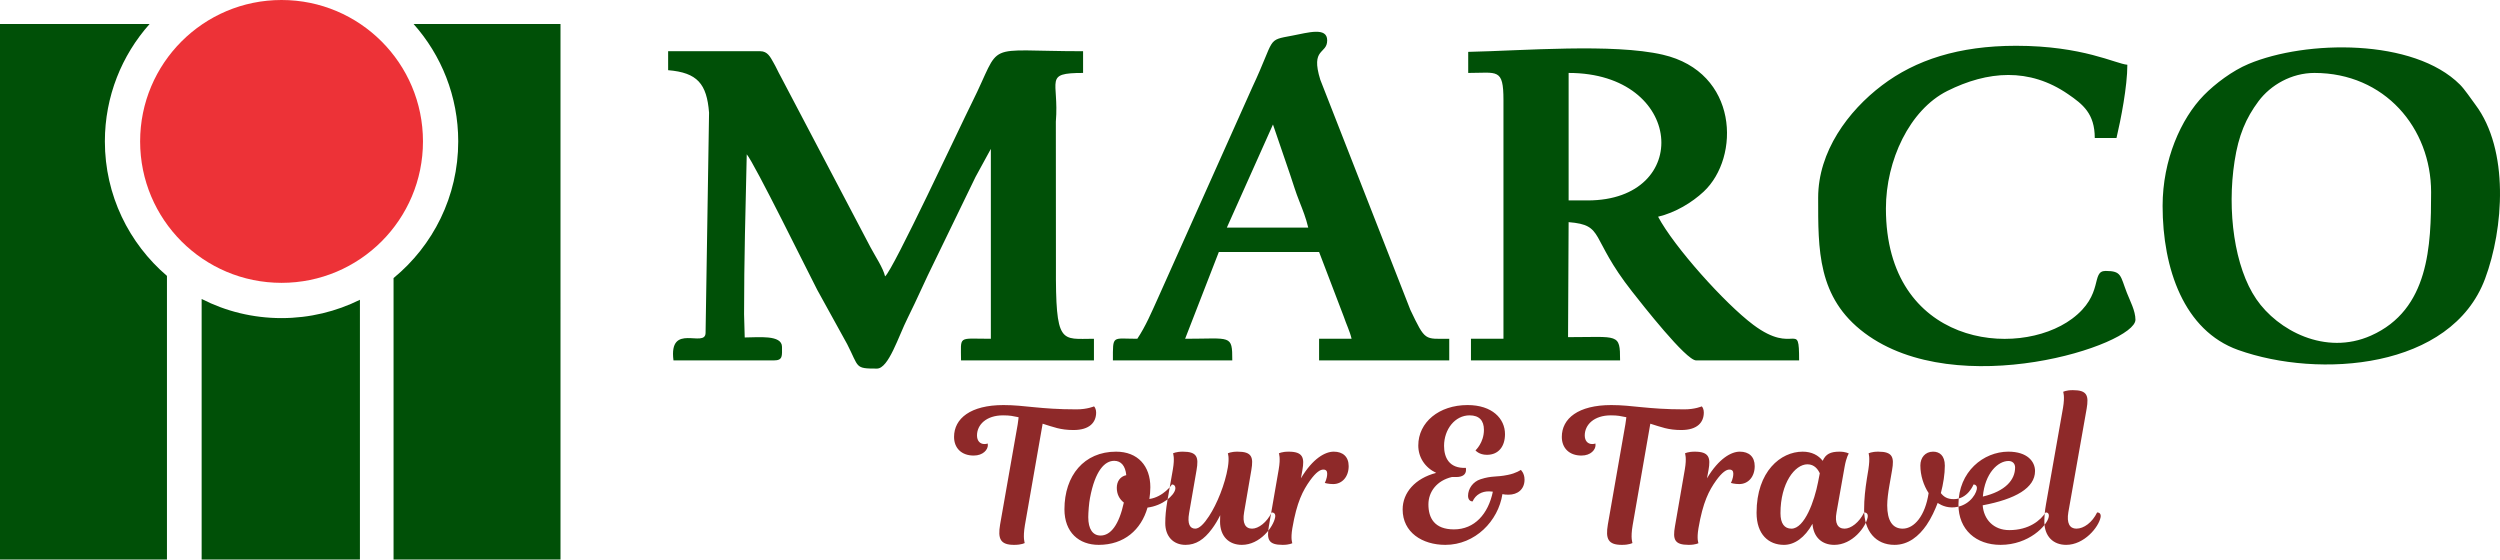 <svg xmlns="http://www.w3.org/2000/svg" width="327.409" height="73.279" fill-rule="evenodd" clip-rule="evenodd" image-rendering="optimizeQuality" shape-rendering="geometricPrecision" text-rendering="geometricPrecision" viewBox="0 0 30847113 6902888.3"><path fill="#005007" d="M6916000 6903444.2H4856000v-3473000c487000-400000 798000-1007000 798000-1686000 0-556000-208000-1064000.02-551000-1449000.02h1813000zm-2475000 0H2488000v-3215000c296000 151000 631000 236000 986000 236000 348000 0 676000-82000 967000-226000zm-2381000 0H0V295444.18h1846000c-343000 385000-552000 893000.02-552000 1449000.02 0 664000 298000 1259000 766000 1659000z"/><path fill="#ed3237" d="M3474000-555.817c964000 0 1745000 780999.997 1745000 1745000.017 0 964000-781000 1745000-1745000 1745000s-1745000-781000-1745000-1745000C1729000 780444.18 2510000-555.817 3474000-555.817z"/><path fill="#005007" d="M8244000 865444.18c361000 30000 477000 168000.02 505000 524000.02l-43000 2717000c-1000 194000-458000-135000-396000 340000h1239000c113000 0 100000-58000 100000-167000 0-153000-295000-116000-460000-116000l-8000-286000c0-668000 18000-1313000 33000-1974000 93000 107000 759000 1460000 870000 1673000l369000 669000c149000 290000 91000 302000 367000 302000 145000 0 265000-397000 380000-625000 121000-243000 213000-460000 334000-703000l503000-1037000 189000-346000v2343000c-415000 0-368000-46000-368000 267000h1640000v-267000c-407000 0-474000 85000-469000-904000l-1000-1775000c42000-512000.02-157000-601000.02 336000-601000.02v-268000c-1267000 0-983000-142000-1372000 636000.02-138000 275000-975000 2071000-1071000 2142000-24000-104000-120000-246000-179000-357000L9635000 946444.18c-39000-70000-55000-112000-92000-176000-37000-65000-71000-139000-162000-139000H8244000zM22434000 2438444.2c0 639000-11000 1233000 573000 1670000 1149000 859000 3342000 146000 3342000-164000 0-110000-68000-235000-105000-330000-83000-213000-63000-272000-263000-272000-187000 0-14000 292000-414000 590000-677000 503000-2297000 332000-2297000-1360000 0-593000 291000-1217000 758000-1451000 497000-248000.02 1011000-290000.02 1490000 40000 182000 125000 329000 240000 329000 541000h268000c54000-230000 134000-635000 134000-904000.02-141000-11000-550000-234000-1372000-234000-709000 0-1242000 175000-1655000 488000.02-419000 317000-788000 817000-788000 1386000zm-6727000-903000l213000 623000c41000 121000 66000 209000 112000 324000 45000 115000 81000 203000 110000 325000h-1004000zm-1674000 2644000c-314000 0-301000-52000-301000 267000h1473000c0-324000-14000-267000-582000-267000l416000-1071000h1237000l305000 799000c29000 88000 75000 181000 96000 272000h-401000v267000h1606000v-267000c-307000 0-292000 36000-480000-357000L16291000 983444.18c-124000-398000 85000-311000 85000-486000 0-168000-237000-95000-428000-59000-329000 62000-205000 19000-497000 640000.02l-1159000 2590000c-84000 186000-156000 357000-259000 511000zM28558000 899444.18c865000 0 1439000 678000.02 1439000 1472000.02 0 655000-22000 1449000-742000 1769000-564000 251000-1152000-66000-1414000-449000-271000-394000-364000-1091000-269000-1703000 49000-319000 139000-530000 296000-741000 150000-200000 407000-348000.02 690000-348000.02zM26684000 2539444.2c0 777000 265000 1540000 932000 1778000 1000000 357000 2630000 237000 3047000-879000 230000-617000 300000-1589000-120000-2148000-54000-72000-131000-188000-189000-246000-571000-573000.02-1900000-553000.02-2609000-256000.02-199000 83000-413000 244000.02-552000 386000.02-284000 290000-509000 800000-509000 1365000zm-7095000-67000h-234000V899444.18c1428000 0 1535000 1573000.02 234000 1573000.02zM18116000 639444.18v260000c359000 0 435000-63000 435000 335000.02v2945000h-401000v267000h1840000c0-339000-19000-287000-642000-287000l7000-1419000c452000 37000 252000 181000 783000 856000 125000 159000 666000 850000 790000 850000h1271000c0-514000-51000-54000-565000-439000-354000-265000-979000-964000-1175000-1334000 213000-50000 420000-176000 562000-309000 455000-425000 431000-1474000.02-504000-1690000.02-614000-142000-1731000-49000-2401000-35000z"/><path fill="#8e2929" d="M12382000 4997444.2c-407000 0-610000 166000-610000 393000 0 138000 92000 230000 242000 230000 117000 0 175000-73000 175000-128000 0-14000-3000-21000-3000-21000s-14000 7000-39000 7000c-57000 0-92000-42000-92000-106000 0-131000 113000-248000 322000-248000 88000 0 120000 9000 191000 23000 0 0-2000 34000-11000 89000l-217000 1235000c-30000 177000 3000 251000 173000 251000 94000 0 131000-23000 131000-23000s-25000-58000 2000-219000l219000-1253000c133000 41000 218000 78000 381000 78000 200000 0 279000-96000 279000-216000 0-37000-14000-64000-26000-76000 0 0-82000 37000-216000 37000-455000 0-637000-53000-901000-53000zm1389000 575000c-394000 0-637000 294000-637000 711000 0 285000 179000 439000 423000 439000 313000 0 524000-186000 602000-460000 184000-23000 329000-147000 343000-228000 5000-34000-12000-57000-41000-57000 0 0-106000 154000-279000 179000 7000-46000 12000-94000 12000-145000 0-262000-154000-439000-423000-439000zm9000 446000c0 76000 30000 138000 87000 182000-60000 276000-163000 407000-287000 407000-97000 0-152000-81000-152000-226000 0-57000 9000-177000 21000-236000 64000-343000 184000-460000 299000-460000 85000 0 138000 62000 149000 177000-76000 16000-117000 78000-117000 156000zm1274000 416000c0 184000 110000 288000 269000 288000 223000 0 389000-219000 411000-341000 7000-41000-13000-59000-43000-59000-60000 124000-163000 200000-242000 200000-82000 0-122000-65000-98000-203000l89000-519000c28000-161000 7000-228000-170000-228000-85000 0-120000 21000-120000 21000s21000 48000 0 174000c-34000 205000-133000 451000-232000 601000-60000 92000-119000 154000-170000 154000-67000 0-99000-60000-76000-191000l92000-531000c28000-161000 7000-228000-170000-228000-85000 0-120000 21000-120000 21000s23000 53000-2000 197000l-67000 382000c-20000 120000-27000 198000-27000 283000 0 159000 96000 267000 250000 267000 127000 0 228000-65000 325000-196000 36000-48000 71000-105000 103000-170000-2000 32000-2000 58000-2000 78000zm1016000-634000c28000-154000 7000-228000-170000-228000-85000 0-120000 21000-120000 21000s23000 53000-2000 197000l-122000 704000c-27000 161000-7000 228000 170000 228000 86000 0 120000-21000 120000-21000s-23000-48000 0-184000c55000-324000 131000-467000 218000-589000 76000-105000 127000-135000 164000-135000 34000 0 48000 18000 48000 50000 0 63000-30000 115000-30000 115000s44000 14000 104000 14000c112000 0 191000-92000 191000-221000 0-117000-72000-179000-184000-179000-104000 0-258000 81000-405000 329000zm2100000 386000c39000-87000 119000-124000 197000-124000 21000 0 37000 2000 53000 4000-57000 274000-225000 465000-480000 465000-240000 0-315000-140000-315000-308000 0-157000 105000-295000 289000-338000h53000c78000 0 122000-30000 122000-88000 0-16000-2000-25000-2000-25000-209000 9000-269000-131000-269000-271000 0-205000 135000-377000 315000-377000 119000 0 177000 64000 177000 179000 0 159000-104000 253000-104000 253000s42000 55000 141000 55000c147000 0 223000-108000 223000-255000 0-191000-157000-359000-462000-359000-352000 0-608000 212000-608000 499000 0 145000 81000 271000 221000 338000-260000 67000-414000 244000-414000 451000 0 283000 242000 437000 527000 437000 368000 0 653000-295000 704000-626000 23000 5000 46000 7000 75000 7000 113000 0 198000-66000 198000-186000 0-81000-46000-120000-46000-120000s-57000 42000-161000 62000c-142000 30000-193000 7000-335000 53000-95000 30000-155000 118000-155000 205000 0 44000 24000 69000 56000 69000zm1711000-1189000c-408000 0-610000 166000-610000 393000 0 138000 92000 230000 242000 230000 117000 0 174000-73000 174000-128000 0-14000-2000-21000-2000-21000s-14000 7000-39000 7000c-57000 0-92000-42000-92000-106000 0-131000 113000-248000 322000-248000 87000 0 120000 9000 191000 23000 0 0-3000 34000-12000 89000l-216000 1235000c-30000 177000 3000 251000 173000 251000 94000 0 131000-23000 131000-23000s-26000-58000 2000-219000l218000-1253000c134000 41000 219000 78000 382000 78000 200000 0 278000-96000 278000-216000 0-37000-13000-64000-25000-76000 0 0-83000 37000-216000 37000-455000 0-637000-53000-901000-53000zm1200000 803000c28000-154000 7000-228000-170000-228000-85000 0-120000 21000-120000 21000s23000 53000-2000 197000l-122000 704000c-28000 161000-7000 228000 170000 228000 85000 0 120000-21000 120000-21000s-23000-48000 0-184000c55000-324000 131000-467000 218000-589000 76000-105000 127000-135000 163000-135000 35000 0 49000 18000 49000 50000 0 63000-30000 115000-30000 115000s44000 14000 103000 14000c113000 0 191000-92000 191000-221000 0-117000-71000-179000-184000-179000-103000 0-257000 81000-405000 329000zm1679000-39000c22000-125000 52000-166000 52000-166000s-36000-23000-115000-23000c-112000 0-170000 30000-207000 113000-52000-67000-133000-113000-248000-113000-269000 0-568000 242000-568000 754000 0 269000 150000 396000 338000 396000 131000 0 258000-90000 352000-260000 12000 166000 117000 260000 269000 260000 223000 0 389000-219000 412000-341000 7000-41000-14000-59000-44000-59000-60000 124000-163000 200000-241000 200000-83000 0-125000-65000-99000-203000zm-656000 761000c-85000 0-135000-62000-135000-191000 0-370000 177000-603000 333000-603000 87000 0 131000 65000 152000 111000l-21000 108000c-44000 230000-166000 575000-329000 575000zm1272000 200000c172000 0 301000-108000 395000-244000 60000-87000 106000-191000 138000-274000 0 0 72000 56000 175000 56000 186000 0 292000-141000 308000-226000 5000-23000-4000-57000-41000-57000 0 0-69000 181000-244000 181000-83000 0-126000-32000-159000-75000 30000-113000 49000-235000 49000-338000 0-127000-67000-173000-145000-173000-97000 0-157000 74000-157000 170000 0 124000 40000 246000 102000 341000-42000 280000-177000 439000-320000 439000-126000 0-191000-99000-191000-288000 0-69000 12000-158000 26000-239000l34000-195000c28000-159000 7000-228000-170000-228000-85000 0-120000 21000-120000 21000s21000 48000-2000 197000l-19000 116000c-20000 128000-34000 250000-34000 379000 0 267000 143000 437000 375000 437000zm1308000 0c352000 0 573000-239000 594000-341000 9000-41000-7000-59000-37000-59000-62000 96000-203000 218000-449000 218000-195000 0-315000-133000-328000-306000 404000-76000 646000-214000 646000-423000 0-117000-95000-239000-329000-239000-306000 0-616000 246000-616000 653000 0 311000 218000 497000 519000 497000zm99000-1035000c49000 0 81000 32000 81000 80000 0 152000-118000 293000-398000 359000 25000-287000 186000-439000 317000-439000zm463000 529000c-17000 92000-21000 172000-21000 218000 0 184000 110000 288000 269000 288000 223000 0 402000-219000 425000-341000 7000-41000-14000-59000-43000-59000-60000 124000-164000 200000-256000 200000-82000 0-122000-67000-99000-203000l226000-1278000c27000-161000 7000-228000-170000-228000-86000 0-120000 21000-120000 21000s23000 53000-2000 198000z"/></svg>